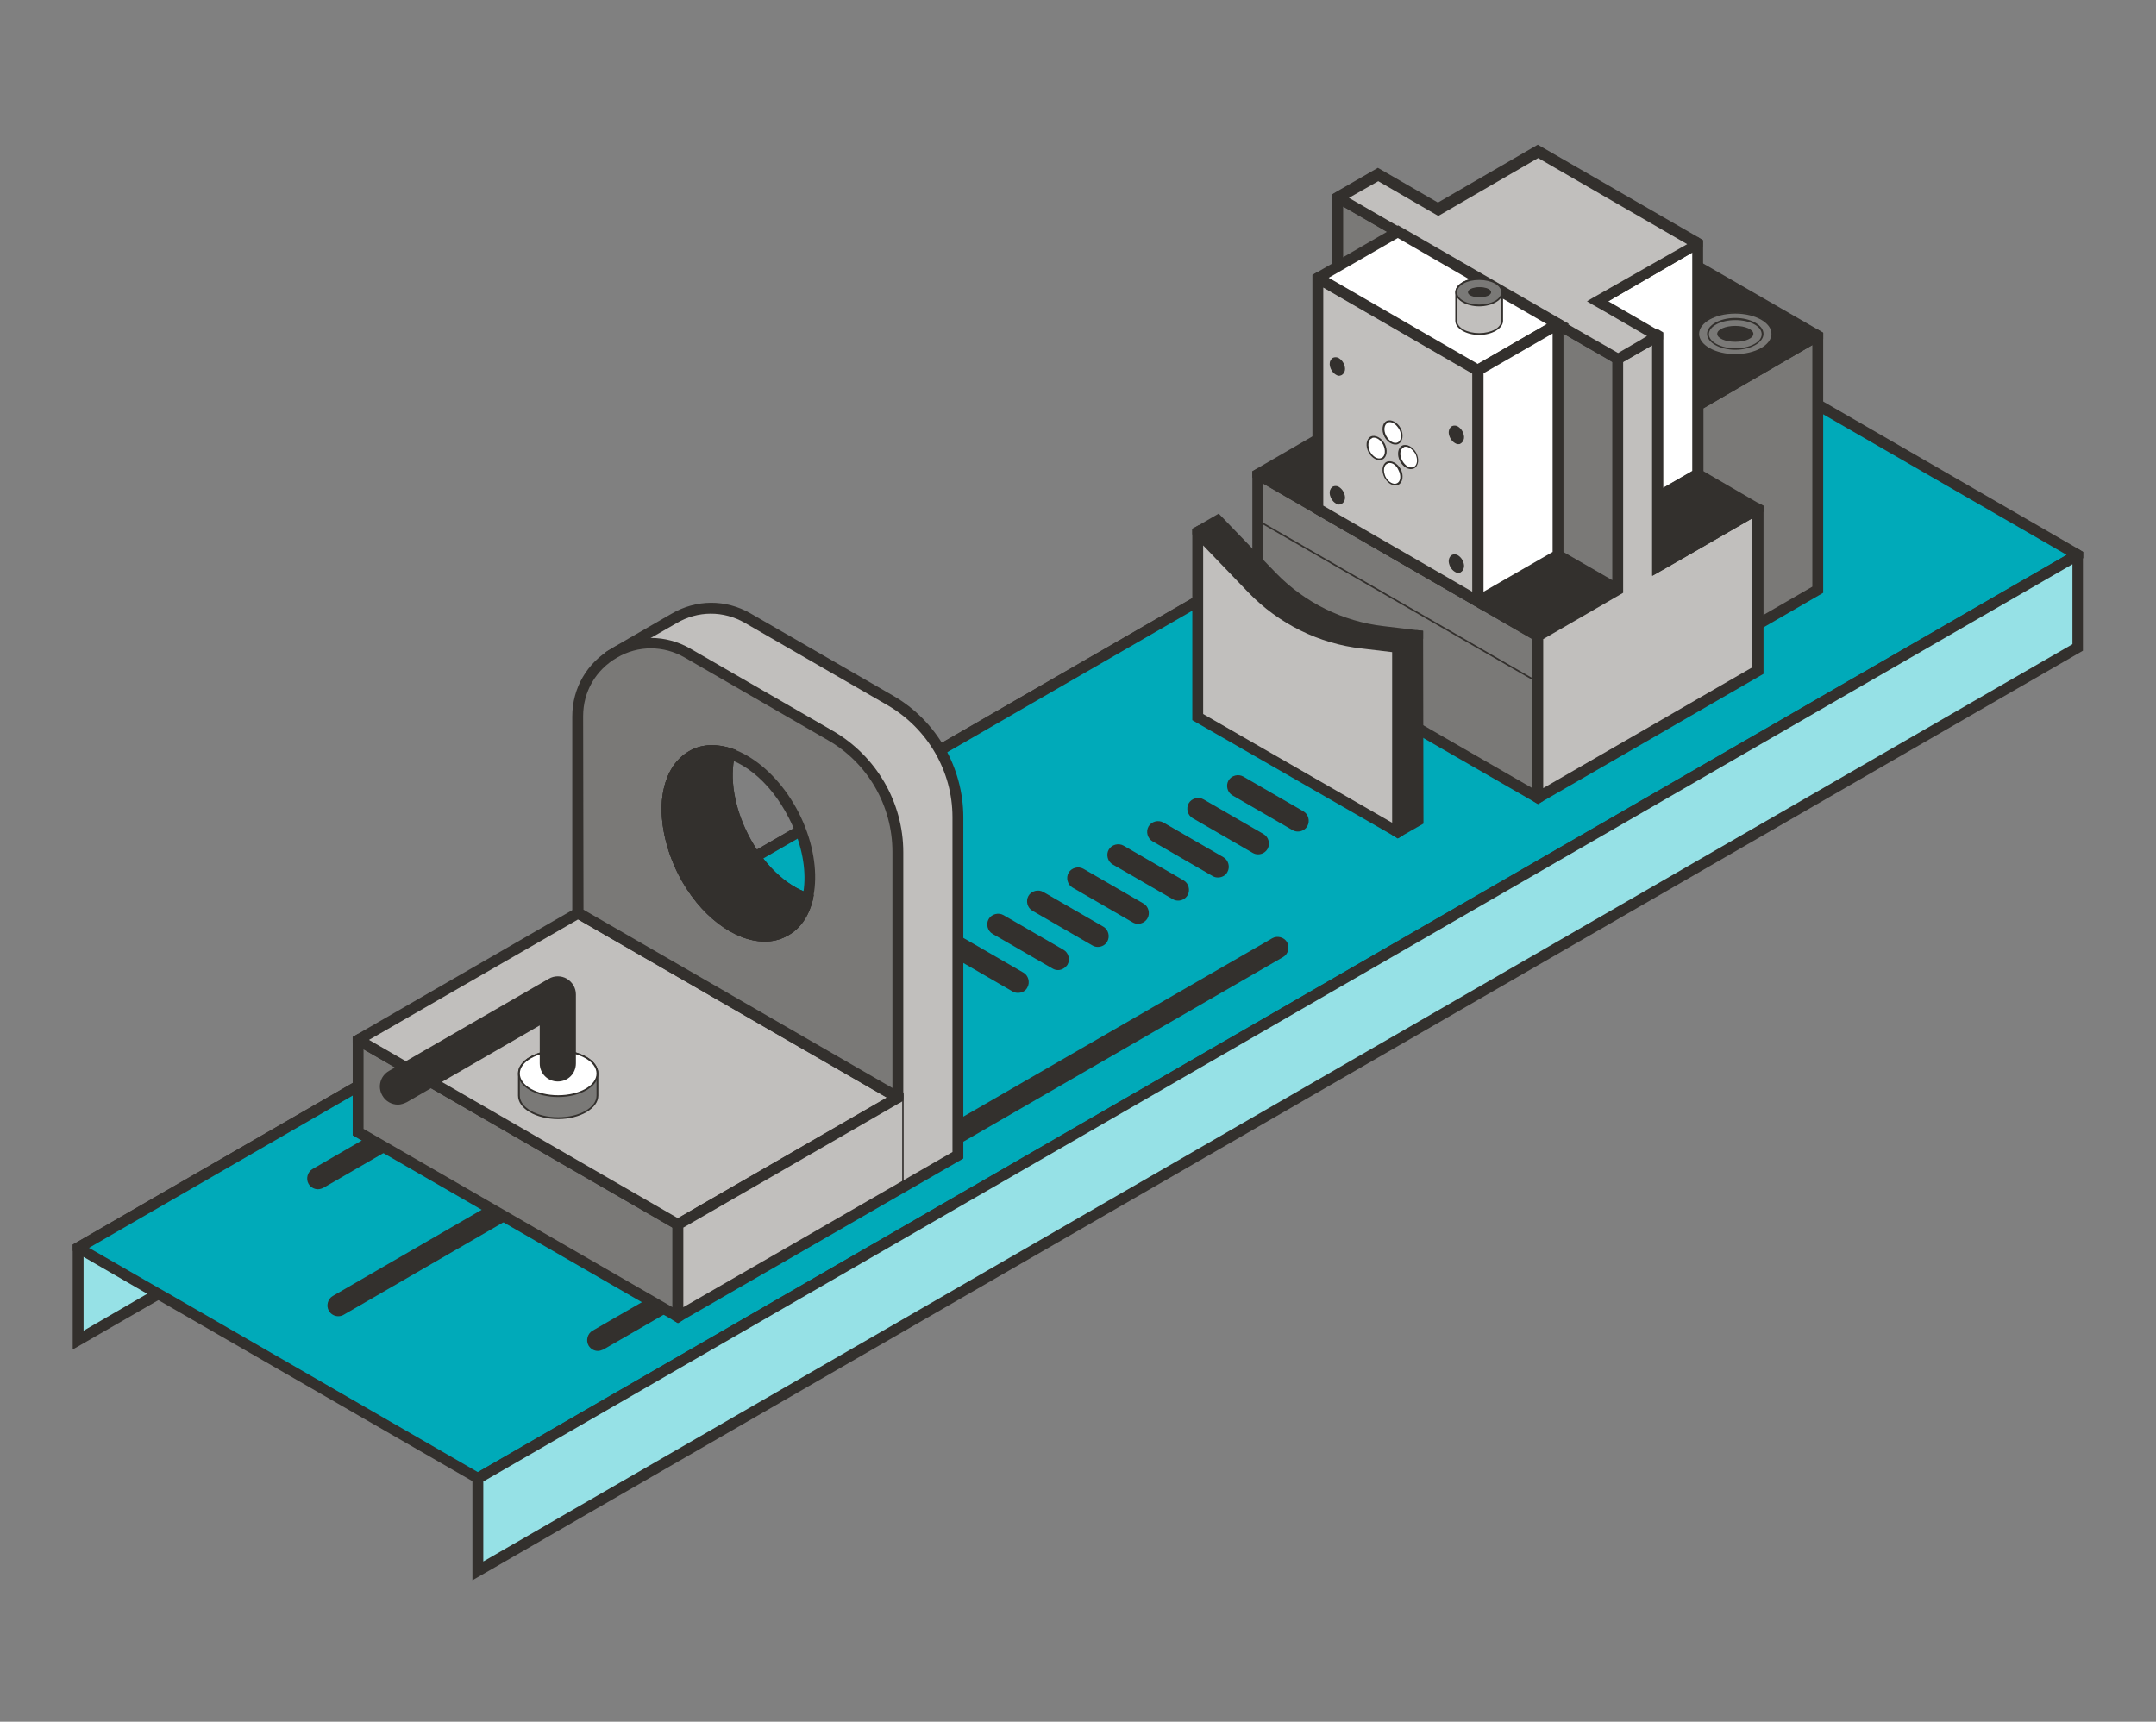 <?xml version="1.0" encoding="utf-8"?>
<!-- Generator: Adobe Illustrator 26.2.1, SVG Export Plug-In . SVG Version: 6.00 Build 0)  -->
<svg version="1.1" id="KSR-OS-150" xmlns="http://www.w3.org/2000/svg" xmlns:xlink="http://www.w3.org/1999/xlink" x="0px" y="0px"
	 width="596px" height="476px" viewBox="0 0 596 476" style="enable-background:new 0 0 596 476;" xml:space="preserve">
<rect x="0" y="0" width="596" height="476" fill="#808080" stroke="none"/>
<style type="text/css">
	.st0{fill:#00AAB9;}
	.st1{fill:#33302D;}
	.st2{fill:#FFFFFF;}
	.st3{fill:#96E1E6;}
	.st4{fill:#C1BFBD;}
	.st5{fill:#7A7977;}
	.st6{fill:none;}
</style>
<g>
	<g>
		<polygon class="st3" points="463.8,89.6 21.6,344.9 21.6,370.5 463.8,115.1 		"/>
		<path class="st1" d="M463.8,87.9L20.1,344.1v29l23.6-13.6l3-1.7L465.3,116V87L463.8,87.9z M462.3,114.3L43.7,356l-3,1.7
			l-17.6,10.2v-22.1l1.5-0.9L462.3,92.2V114.3z"/>
	</g>
	<g>
		<polygon class="st0" points="463.8,89.6 21.6,344.9 132.1,408.7 574.4,153.4 		"/>
		<path class="st1" d="M574.4,151.7l-109-63l-1.5-0.9L20.1,344.1v1.7l3,1.7l17.6,10.2l3,1.7l86.9,50.1l1.5,0.9l1.5-0.9L572.9,156
			l3-1.7v-1.7L574.4,151.7z M132.1,407l-85.4-49.3l-3-1.7l-19.1-11L462.3,92.2l1.5-0.9l1.5,0.9l106,61.2L132.1,407z"/>
	</g>
	<g>
		<polygon class="st3" points="574.4,179 132.1,434.3 132.1,408.7 574.4,153.4 		"/>
		<path class="st1" d="M574.4,151.7l-3,1.7L132.1,407l-1.5,0.9v29l445.2-257v-27.3L574.4,151.7z M572.9,178.1L133.6,431.7v-22.1
			L572.9,156V178.1z"/>
	</g>
	<path class="st1" d="M93.5,363.9c-1,0-2-0.5-2.6-1.5c-0.8-1.4-0.3-3.3,1.1-4.1l55.1-31.9c1.4-0.8,3.3-0.3,4.1,1.1
		c0.8,1.4,0.3,3.3-1.1,4.1L95,363.5C94.5,363.8,94,363.9,93.5,363.9z"/>
	<path class="st1" d="M165.3,373.5c-1,0-2-0.5-2.6-1.5c-0.8-1.4-0.3-3.3,1.1-4.1l187.9-108.5c1.4-0.8,3.3-0.3,4.1,1.1
		c0.8,1.4,0.3,3.3-1.1,4.1L166.8,373.1C166.3,373.3,165.8,373.5,165.3,373.5z"/>
	<path class="st1" d="M358.8,229.9c-0.5,0-1-0.1-1.5-0.4l-16.6-9.6c-1.4-0.8-1.9-2.7-1.1-4.1c0.8-1.4,2.7-1.9,4.1-1.1l16.6,9.6
		c1.4,0.8,1.9,2.7,1.1,4.1C360.9,229.3,359.9,229.9,358.8,229.9z"/>
	<path class="st1" d="M347.8,236.2c-0.5,0-1-0.1-1.5-0.4l-16.6-9.6c-1.4-0.8-1.9-2.7-1.1-4.1c0.8-1.4,2.7-1.9,4.1-1.1l16.6,9.6
		c1.4,0.8,1.9,2.7,1.1,4.1C349.8,235.7,348.8,236.2,347.8,236.2z"/>
	<path class="st1" d="M336.7,242.6c-0.5,0-1-0.1-1.5-0.4l-16.6-9.6c-1.4-0.8-1.9-2.7-1.1-4.1c0.8-1.4,2.7-1.9,4.1-1.1l16.6,9.6
		c1.4,0.8,1.9,2.7,1.1,4.1C338.8,242.1,337.7,242.6,336.7,242.6z"/>
	<path class="st1" d="M325.7,249c-0.5,0-1-0.1-1.5-0.4l-16.6-9.6c-1.4-0.8-1.9-2.7-1.1-4.1c0.8-1.4,2.7-1.9,4.1-1.1l16.6,9.6
		c1.4,0.8,1.9,2.7,1.1,4.1C327.7,248.5,326.7,249,325.7,249z"/>
	<path class="st1" d="M314.6,255.4c-0.5,0-1-0.1-1.5-0.4l-16.6-9.6c-1.4-0.8-1.9-2.7-1.1-4.1c0.8-1.4,2.7-1.9,4.1-1.1l16.6,9.6
		c1.4,0.8,1.9,2.7,1.1,4.1C316.6,254.9,315.6,255.4,314.6,255.4z"/>
	<path class="st1" d="M303.5,261.8c-0.5,0-1-0.1-1.5-0.4l-16.6-9.6c-1.4-0.8-1.9-2.7-1.1-4.1c0.8-1.4,2.7-1.9,4.1-1.1l16.6,9.6
		c1.4,0.8,1.9,2.7,1.1,4.1C305.6,261.2,304.6,261.8,303.5,261.8z"/>
	<path class="st1" d="M292.5,268.2c-0.5,0-1-0.1-1.5-0.4l-16.6-9.6c-1.4-0.8-1.9-2.7-1.1-4.1c0.8-1.4,2.7-1.9,4.1-1.1l16.6,9.6
		c1.4,0.8,1.9,2.7,1.1,4.1C294.5,267.6,293.5,268.2,292.5,268.2z"/>
	<path class="st1" d="M281.4,274.5c-0.5,0-1-0.1-1.5-0.4l-16.6-9.6c-1.4-0.8-1.9-2.7-1.1-4.1c0.8-1.4,2.7-1.9,4.1-1.1l16.6,9.6
		c1.4,0.8,1.9,2.7,1.1,4.1C283.5,274,282.5,274.5,281.4,274.5z"/>
	<path class="st1" d="M87.9,328.8c-1,0-2-0.5-2.6-1.5c-0.8-1.4-0.3-3.3,1.1-4.1l22.1-12.8c1.4-0.8,3.3-0.3,4.1,1.1
		c0.8,1.4,0.3,3.3-1.1,4.1l-22.1,12.8C89,328.6,88.4,328.8,87.9,328.8z"/>
	<g>
		<polygon class="st5" points="469.3,112 502.5,92.8 502.5,163 469.3,182.2 		"/>
		<path class="st1" d="M502.5,91.1l-3,1.7l-30.1,17.4l-1.5,0.9v73.7l36.1-20.9V92L502.5,91.1z M501,162.2l-30.1,17.4v-66.7L501,95.4
			V162.2z"/>
	</g>
	<g>
		<polygon class="st1" points="469.3,112 502.5,92.8 463.8,70.5 430.6,89.6 		"/>
		<path class="st1" d="M502.5,91.1l-38.7-22.3l-36.2,20.9l40.2,23.2l1.5,0.9l1.5-0.9L501,95.4l3-1.7V92L502.5,91.1z M469.3,110.3
			l-35.7-20.6l30.2-17.4l35.7,20.6L469.3,110.3z"/>
	</g>
	<g>
		<polygon class="st2" points="441.7,147 441.7,83.2 469.3,67.3 469.3,131.1 		"/>
		<path class="st1" d="M469.3,65.5l-3,1.7l-26.1,15.1v67.3l30.6-17.7l0-63.8v-1.7L469.3,65.5z M467.8,130.2l-24.6,14.2V84.1l1.5-0.9
			l23.1-13.4L467.8,130.2z"/>
	</g>
	<g>
		<polygon class="st5" points="347.7,131.1 425.1,175.8 425.1,220.5 347.7,175.8 		"/>
		<path class="st1" d="M425.1,174.1l-74.4-43l-3-1.7l-1.5,0.9v46.5l77.4,44.6l1.5,0.9l1.5-0.9v-46.4L425.1,174.1z M423.6,217.9
			L349.2,175v-41.3l74.4,43V217.9z"/>
	</g>
	<g>
		<polygon class="st1" points="347.7,131.1 425.1,175.8 447.2,163 369.8,118.3 		"/>
		<path class="st1" d="M369.8,116.6l-22.1,12.8l-1.5,0.9v1.7l3,1.7l74.4,43l1.5,0.9l1.5-0.9l23.6-13.7L369.8,116.6z M350.7,131.1
			l19.1-11l74.4,42.9l-19.1,11.1L350.7,131.1z"/>
	</g>
	<g>
		<polygon class="st5" points="369.8,54.5 447.2,99.2 447.2,163 369.8,118.3 		"/>
		<path class="st1" d="M447.2,97.5L447.2,97.5l-74.4-42.9l-3-1.7l-1.5,0.9v65.6l80.4,46.4V98.3L447.2,97.5z M445.7,160.4l-74.4-42.9
			V57.1l74.4,42.9V160.4z"/>
	</g>
	<g>
		<polygon class="st4" points="458.3,156.7 458.3,92.8 447.2,99.2 447.2,163 425.1,175.8 425.1,220.5 485.9,185.3 485.9,140.7 		"/>
		<path class="st1" d="M485.9,139l-20.2,11.7l-5.9,3.4v0l0,0V91.9l-1.5-0.9l-3,1.7l-1.8,1.1l-6.2,3.6l-1.5,0.9v63.9l-20.6,11.9
			l-1.5,0.9v46.4l1.5,0.9l1.5-0.9l60.8-35.1v-46.4L485.9,139z M484.4,184.5l-57.8,33.4v-41.2l22.1-12.8v-63.9l8-4.6v63.8l0,0
			l9.1-5.2l18.6-10.7V184.5z"/>
	</g>
	<g>
		<polygon class="st4" points="469.3,67.3 425.1,41.7 397.5,57.7 380.9,48.1 369.8,54.5 447.2,99.2 458.3,92.8 441.7,83.2 		"/>
		<path class="st1" d="M469.3,65.5L425.1,40l-27.6,16l-16.6-9.6l-11.1,6.4l-1.5,0.9v1.7l3,1.7l68.9,39.8l3,1.7l2.5,1.5l1.5,0.9
			l1.5-0.9l8-4.6l3-1.7v-1.7l-1.5-0.9l-13.6-7.9l23.1-13.4l3-1.7v-1.7L469.3,65.5z M440.2,82.4l-1.5,0.9l1.5,0.9l3,1.7l12.1,7
			l-1.8,1.1l-6.2,3.6l0,0l-4-2.3l-3-1.7l-67.4-38.9l8.1-4.6l16.6,9.6l27.6-16l41.2,23.8L440.2,82.4z"/>
	</g>
	<g>
		<polygon class="st1" points="469.4,131.1 485.9,140.7 458.3,156.6 458.3,137.5 		"/>
		<path class="st1" d="M485.9,139l-16.5-9.6l-9.6,5.5l-3,1.7l0,22.6v0l9.1-5.2l21.6-12.5v-1.7L485.9,139z M469.4,132.8l13.5,7.8
			l-17.2,10l-5.9,3.4v0l0-15.7L469.4,132.8z"/>
	</g>
	<path class="st1" d="M425.1,188.8c0,0-0.1,0-0.1,0l-77.4-44.7c-0.1-0.1-0.2-0.2-0.1-0.3c0.1-0.1,0.2-0.2,0.3-0.1l77.4,44.7
		c0.1,0.1,0.2,0.2,0.1,0.3C425.3,188.7,425.2,188.8,425.1,188.8z"/>
	<g>
		<path class="st1" d="M392,175.8l-9.7-1.1c-11.6-1.3-22.4-6.7-30.5-15.1l-15.1-15.7l-5.5,3.2l15.1,15.7
			c8.1,8.4,18.9,13.7,30.5,15.1l9.7,1.1L392,175.8z"/>
		<path class="st1" d="M391.6,174.2l-9.2-1.1c-11.2-1.3-21.7-6.5-29.6-14.6L336.9,142l-5.5,3.2l-1.8,1v1.5l3,3.1l12.5,13
			c8.3,8.6,19.5,14.2,31.4,15.5l8.4,1l1.8,0.2l1.2-0.7l2.5-1.5l3-1.7v-2.2L391.6,174.2z M386.1,177.4l-9.2-1.1
			c-11.2-1.3-21.7-6.5-29.6-14.6l-13.8-14.3l2.8-1.7l14.3,14.9c8.3,8.6,19.5,14.2,31.4,15.5l5.2,0.6L386.1,177.4z"/>
	</g>
	<g>
		<path class="st4" d="M386.4,179l-9.7-1.1c-11.6-1.3-22.4-6.7-30.5-15.1l-15.1-15.7v51.1l55.3,31.8V179z"/>
		<path class="st1" d="M386.1,177.4l-9.2-1.1c-11.2-1.3-21.7-6.5-29.6-14.6l-13.8-14.3l-2.1-2.2l-1.8,1v52.9l55.3,31.8l1.5,0.9
			l1.5-0.9v-53.3L386.1,177.4z M384.9,227.5l-52.3-30.1v-46.6l12.5,13c8.3,8.6,19.5,14.2,31.4,15.5l8.4,1V227.5z"/>
	</g>
	<g>
		<polygon class="st1" points="392,226.9 386.4,230.1 386.4,179 392,175.8 		"/>
		<path class="st1" d="M393.4,176.6v-2.2l-1.8-0.2l-4.3,2.5l-1.2,0.7l-1.2,0.7v52.8l1.5,0.9l1.5-0.9l5.6-3.2L393.4,176.6z
			 M387.9,227.5v-47.6l2.5-1.5l0,47.6L387.9,227.5z"/>
	</g>
	<g>
		<polygon class="st4" points="364.3,76.8 408.5,102.4 408.5,166.2 364.3,140.7 		"/>
		<path class="st1" d="M408.5,100.6L408.5,100.6l-41.2-23.8l-3-1.7l-1.5,0.9v65.6l44.2,25.5l1.5,0.9l1.5,0.9v-67.3L408.5,100.6z
			 M407,163.6l-41.2-23.8V79.5l41.2,23.8V163.6z"/>
	</g>
	<g>
		<polygon class="st2" points="364.3,76.8 408.5,102.4 430.7,89.6 386.4,64.1 		"/>
		<path class="st1" d="M432.2,88.7l-1.5-0.9l-44.2-25.5l-22.1,12.8l-1.5,0.9v1.7l3,1.7l41.2,23.8l1.5,0.9l1.5-0.9l22.1-12.8l1.5-0.9
			L432.2,88.7z M408.5,100.6L408.5,100.6l-41.2-23.8l19.1-11l41.2,23.8L408.5,100.6z"/>
	</g>
	<g>
		<polygon class="st2" points="408.5,166.2 408.5,102.4 430.7,89.6 430.7,153.4 		"/>
		<path class="st1" d="M429.2,152.6l-19.1,11v-60.4l19.1-11V152.6z M430.7,87.9l-3,1.7l-19.1,11h0l-1.5,0.9v65.6l1.5,0.9l1.5-0.9
			l22.1-12.8V88.7L430.7,87.9z"/>
	</g>
	<g>
		<polygon class="st5" points="99,287.5 187.4,338.5 187.4,364 99,313 		"/>
		<path class="st1" d="M187.5,336.8L187.5,336.8L102,287.5l-3-1.7l-1.5,0.9v27.2l88.4,51l1.5,0.9l1.5-0.9v-27.3L187.5,336.8z
			 M185.9,361.4l-85.4-49.3v-22l85.4,49.3V361.4z"/>
	</g>
	<g>
		<polygon class="st4" points="99,287.5 187.4,338.5 248.2,303.4 159.8,252.4 		"/>
		<path class="st1" d="M159.8,250.7L99,285.8l-1.5,0.9v1.7l3,1.7l85.4,49.3l1.5,0.9l1.5-0.9l62.3-35.9L159.8,250.7z M102,287.5
			l57.8-33.3l85.4,49.3l-57.8,33.3L102,287.5z"/>
	</g>
	<g>
		<path class="st4" d="M246.2,193.7l-39.5-22.8c-6.8-3.9-14.5-3.4-20.4,0.1l-17.3,10l7.4,61.7l71.8,60.6l-60.8,35.1V364l77.4-44.6
			V226C264.9,212.7,257.8,200.4,246.2,193.7z M205.4,231.4c-6.9-13.5-5.6-27.9,2.9-32.2c8.5-4.3,20.9,3.1,27.8,16.6
			c6.9,13.5,5.6,27.9-2.9,32.2C224.7,252.4,212.3,244.9,205.4,231.4z"/>
		<path class="st1" d="M237.4,215.2c-3.4-6.8-8.4-12.3-13.8-15.6c-5.7-3.4-11.4-4-15.9-1.7c-4.6,2.3-7.4,7.3-8,13.9
			c-0.6,6.4,1,13.6,4.5,20.4c5.8,11.4,15.6,18.6,23.9,18.6c2.1,0,4-0.4,5.9-1.4c4.6-2.3,7.4-7.3,8-13.9
			C242.4,229.2,240.8,221.9,237.4,215.2z M238.8,235.3c-0.5,5.6-2.8,9.6-6.4,11.5c-7.7,3.9-19.2-3.2-25.7-15.9
			c-3.2-6.3-4.7-12.9-4.2-18.7c0.5-5.6,2.8-9.6,6.4-11.5c1.4-0.7,2.9-1.1,4.6-1.1c2.6,0,5.5,0.9,8.4,2.7c5,3,9.5,8.1,12.7,14.4
			C237.9,222.8,239.4,229.5,238.8,235.3z M237.4,215.2c-3.4-6.8-8.4-12.3-13.8-15.6c-5.7-3.4-11.4-4-15.9-1.7
			c-4.6,2.3-7.4,7.3-8,13.9c-0.6,6.4,1,13.6,4.5,20.4c5.8,11.4,15.6,18.6,23.9,18.6c2.1,0,4-0.4,5.9-1.4c4.6-2.3,7.4-7.3,8-13.9
			C242.4,229.2,240.8,221.9,237.4,215.2z M238.8,235.3c-0.5,5.6-2.8,9.6-6.4,11.5c-7.7,3.9-19.2-3.2-25.7-15.9
			c-3.2-6.3-4.7-12.9-4.2-18.7c0.5-5.6,2.8-9.6,6.4-11.5c1.4-0.7,2.9-1.1,4.6-1.1c2.6,0,5.5,0.9,8.4,2.7c5,3,9.5,8.1,12.7,14.4
			C237.9,222.8,239.4,229.5,238.8,235.3z M237.4,215.2c-3.4-6.8-8.4-12.3-13.8-15.6c-5.7-3.4-11.4-4-15.9-1.7
			c-4.6,2.3-7.4,7.3-8,13.9c-0.6,6.4,1,13.6,4.5,20.4c5.8,11.4,15.6,18.6,23.9,18.6c2.1,0,4-0.4,5.9-1.4c4.6-2.3,7.4-7.3,8-13.9
			C242.4,229.2,240.8,221.9,237.4,215.2z M238.8,235.3c-0.5,5.6-2.8,9.6-6.4,11.5c-7.7,3.9-19.2-3.2-25.7-15.9
			c-3.2-6.3-4.7-12.9-4.2-18.7c0.5-5.6,2.8-9.6,6.4-11.5c1.4-0.7,2.9-1.1,4.6-1.1c2.6,0,5.5,0.9,8.4,2.7c5,3,9.5,8.1,12.7,14.4
			C237.9,222.8,239.4,229.5,238.8,235.3z M237.4,215.2c-3.4-6.8-8.4-12.3-13.8-15.6c-5.7-3.4-11.4-4-15.9-1.7
			c-4.6,2.3-7.4,7.3-8,13.9c-0.6,6.4,1,13.6,4.5,20.4c5.8,11.4,15.6,18.6,23.9,18.6c2.1,0,4-0.4,5.9-1.4c4.6-2.3,7.4-7.3,8-13.9
			C242.4,229.2,240.8,221.9,237.4,215.2z M238.8,235.3c-0.5,5.6-2.8,9.6-6.4,11.5c-7.7,3.9-19.2-3.2-25.7-15.9
			c-3.2-6.3-4.7-12.9-4.2-18.7c0.5-5.6,2.8-9.6,6.4-11.5c1.4-0.7,2.9-1.1,4.6-1.1c2.6,0,5.5,0.9,8.4,2.7c5,3,9.5,8.1,12.7,14.4
			C237.9,222.8,239.4,229.5,238.8,235.3z M247,192.4l-39.5-22.8c-6.9-4-15.1-3.9-21.9,0.1l-15.4,8.9l-2,1.2l-0.8,0.5l0,0.1l7.6,63.2
			l70.6,59.6l-0.4,0.2l-57.8,33.4l-1.5,0.9v27.2l1.5,0.9l1.5-0.9l77.4-44.6V226C266.3,212.2,258.9,199.3,247,192.4z M263.3,318.5
			l-74.4,42.9v-22l59.3-34.2l1.5-0.9v-1.6l-71.9-60.7l-7.3-60.2l9.7-5.6l6.8-3.9c5.9-3.5,13-3.5,18.9-0.1l39.5,22.8
			c11,6.4,17.9,18.2,17.9,30.9V318.5z M223.5,199.6c-5.7-3.4-11.4-4-15.9-1.7c-4.6,2.3-7.4,7.3-8,13.9c-0.6,6.4,1,13.6,4.5,20.4
			c5.8,11.4,15.6,18.6,23.9,18.6c2.1,0,4-0.4,5.9-1.4c4.6-2.3,7.4-7.3,8-13.9c0.6-6.4-1-13.6-4.5-20.4
			C233.9,208.4,229,202.9,223.5,199.6z M238.8,235.3c-0.5,5.6-2.8,9.6-6.4,11.5c-7.7,3.9-19.2-3.2-25.7-15.9
			c-3.2-6.3-4.7-12.9-4.2-18.7c0.5-5.6,2.8-9.6,6.4-11.5c1.4-0.7,2.9-1.1,4.6-1.1c2.6,0,5.5,0.9,8.4,2.7c5,3,9.5,8.1,12.7,14.4
			C237.9,222.8,239.4,229.5,238.8,235.3z M237.4,215.2c-3.4-6.8-8.4-12.3-13.8-15.6c-5.7-3.4-11.4-4-15.9-1.7
			c-4.6,2.3-7.4,7.3-8,13.9c-0.6,6.4,1,13.6,4.5,20.4c5.8,11.4,15.6,18.6,23.9,18.6c2.1,0,4-0.4,5.9-1.4c4.6-2.3,7.4-7.3,8-13.9
			C242.4,229.2,240.8,221.9,237.4,215.2z M238.8,235.3c-0.5,5.6-2.8,9.6-6.4,11.5c-7.7,3.9-19.2-3.2-25.7-15.9
			c-3.2-6.3-4.7-12.9-4.2-18.7c0.5-5.6,2.8-9.6,6.4-11.5c1.4-0.7,2.9-1.1,4.6-1.1c2.6,0,5.5,0.9,8.4,2.7c5,3,9.5,8.1,12.7,14.4
			C237.9,222.8,239.4,229.5,238.8,235.3z M237.4,215.2c-3.4-6.8-8.4-12.3-13.8-15.6c-5.7-3.4-11.4-4-15.9-1.7
			c-4.6,2.3-7.4,7.3-8,13.9c-0.6,6.4,1,13.6,4.5,20.4c5.8,11.4,15.6,18.6,23.9,18.6c2.1,0,4-0.4,5.9-1.4c4.6-2.3,7.4-7.3,8-13.9
			C242.4,229.2,240.8,221.9,237.4,215.2z M238.8,235.3c-0.5,5.6-2.8,9.6-6.4,11.5c-7.7,3.9-19.2-3.2-25.7-15.9
			c-3.2-6.3-4.7-12.9-4.2-18.7c0.5-5.6,2.8-9.6,6.4-11.5c1.4-0.7,2.9-1.1,4.6-1.1c2.6,0,5.5,0.9,8.4,2.7c5,3,9.5,8.1,12.7,14.4
			C237.9,222.8,239.4,229.5,238.8,235.3z M237.4,215.2c-3.4-6.8-8.4-12.3-13.8-15.6c-5.7-3.4-11.4-4-15.9-1.7
			c-4.6,2.3-7.4,7.3-8,13.9c-0.6,6.4,1,13.6,4.5,20.4c5.8,11.4,15.6,18.6,23.9,18.6c2.1,0,4-0.4,5.9-1.4c4.6-2.3,7.4-7.3,8-13.9
			C242.4,229.2,240.8,221.9,237.4,215.2z M238.8,235.3c-0.5,5.6-2.8,9.6-6.4,11.5c-7.7,3.9-19.2-3.2-25.7-15.9
			c-3.2-6.3-4.7-12.9-4.2-18.7c0.5-5.6,2.8-9.6,6.4-11.5c1.4-0.7,2.9-1.1,4.6-1.1c2.6,0,5.5,0.9,8.4,2.7c5,3,9.5,8.1,12.7,14.4
			C237.9,222.8,239.4,229.5,238.8,235.3z M237.4,215.2c-3.4-6.8-8.4-12.3-13.8-15.6c-5.7-3.4-11.4-4-15.9-1.7
			c-4.6,2.3-7.4,7.3-8,13.9c-0.6,6.4,1,13.6,4.5,20.4c5.8,11.4,15.6,18.6,23.9,18.6c2.1,0,4-0.4,5.9-1.4c4.6-2.3,7.4-7.3,8-13.9
			C242.4,229.2,240.8,221.9,237.4,215.2z M238.8,235.3c-0.5,5.6-2.8,9.6-6.4,11.5c-7.7,3.9-19.2-3.2-25.7-15.9
			c-3.2-6.3-4.7-12.9-4.2-18.7c0.5-5.6,2.8-9.6,6.4-11.5c1.4-0.7,2.9-1.1,4.6-1.1c2.6,0,5.5,0.9,8.4,2.7c5,3,9.5,8.1,12.7,14.4
			C237.9,222.8,239.4,229.5,238.8,235.3z"/>
	</g>
	<g>
		<path class="st5" d="M159.8,198l0,54.3l88.4,51v-67.9c0-13.3-7.1-25.6-18.6-32.2l-39.5-22.8C176.7,172.7,159.8,182.5,159.8,198z
			 M216.5,257.6c-8.5,4.3-20.9-3.1-27.8-16.6s-5.6-27.9,2.9-32.2c8.5-4.3,20.9,3.1,27.8,16.6C226.3,238.9,225,253.3,216.5,257.6z"/>
	</g>
	<path class="st1" d="M249.6,328c-0.1,0-0.2-0.1-0.2-0.2v-25.6c0-0.1,0.1-0.2,0.2-0.2s0.2,0.1,0.2,0.2v25.6
		C249.8,327.9,249.7,328,249.6,328z"/>
	<g>
		<path class="st1" d="M205.4,231.4c-4.2-8.2-5.3-16.7-3.7-23.1c-3.6-1.2-7-1.1-10,0.4c-8.5,4.3-9.7,18.7-2.9,32.2
			c6.9,13.5,19.3,20.9,27.8,16.6c3.3-1.7,5.6-5,6.6-9.2C216.6,246.4,209.8,240.2,205.4,231.4z"/>
		<path class="st1" d="M211.4,260.3c-8.4,0-18.1-7.2-23.9-18.6c-3.4-6.8-5-14-4.5-20.4c0.6-6.6,3.4-11.5,8-13.9
			c3.2-1.7,7.1-1.8,11.2-0.5l1.3,0.4l-0.3,1.4c-1.6,6.3-0.2,14.5,3.6,22l0,0c4.1,8.1,10.4,14.2,16.9,16.3l1.3,0.4l-0.3,1.4
			c-1.2,4.8-3.7,8.3-7.4,10.1C215.4,259.9,213.4,260.3,211.4,260.3z M196.9,209.1c-1.7,0-3.2,0.4-4.6,1.1c-3.6,1.8-5.9,5.9-6.4,11.5
			c-0.5,5.8,1,12.5,4.2,18.7c6.5,12.7,18,19.9,25.7,16c2.5-1.3,4.4-3.6,5.4-6.9c-6.7-2.7-13-9-17.2-17.3l0,0
			c-3.9-7.6-5.4-15.9-4.2-22.7C198.9,209.2,197.9,209.1,196.9,209.1z"/>
	</g>
	<g>
		<path class="st4" d="M402.5,88.7c0,2,2.8,3.7,6.4,3.7s6.4-1.6,6.4-3.7v-7.9c0-2-2.8-3.7-6.4-3.7s-6.4,1.6-6.4,3.7V88.7z"/>
		<path class="st1" d="M408.9,92.6c-3.6,0-6.6-1.8-6.6-3.9v-7.9c0-2.2,3-3.9,6.6-3.9s6.6,1.8,6.6,3.9v7.9
			C415.5,90.8,412.5,92.6,408.9,92.6z M408.9,77.4c-3.4,0-6.1,1.5-6.1,3.4v7.9c0,1.9,2.7,3.4,6.1,3.4s6.1-1.5,6.1-3.4v-7.9
			C415,78.9,412.3,77.4,408.9,77.4z"/>
	</g>
	<g>
		<ellipse class="st5" cx="408.9" cy="80.8" rx="6.4" ry="3.7"/>
		<path class="st1" d="M408.9,84.7c-3.6,0-6.6-1.8-6.6-3.9s3-3.9,6.6-3.9s6.6,1.8,6.6,3.9S412.5,84.7,408.9,84.7z M408.9,77.4
			c-3.4,0-6.1,1.5-6.1,3.4s2.7,3.4,6.1,3.4s6.1-1.5,6.1-3.4S412.3,77.4,408.9,77.4z"/>
	</g>
	<g>
		<ellipse class="st1" cx="409" cy="80.7" rx="2.9" ry="1.2"/>
		<path class="st1" d="M409,82.2c-1.6,0-3.2-0.5-3.2-1.4c0-0.9,1.6-1.4,3.2-1.4s3.2,0.5,3.2,1.4C412.2,81.7,410.5,82.2,409,82.2z
			 M409,79.8c-1.7,0-2.7,0.6-2.7,0.9c0,0.4,1,0.9,2.7,0.9s2.7-0.6,2.7-0.9C411.7,80.3,410.6,79.8,409,79.8z"/>
	</g>
	<g>
		<path class="st5" d="M143.5,302.9c0,3.5,4.8,6.2,10.8,6.2s10.8-2.8,10.8-6.2v-6.1c0-3.5-4.8-6.2-10.8-6.2s-10.8,2.8-10.8,6.2
			V302.9z"/>
		<path class="st1" d="M154.3,309.4c-6.1,0-11.1-2.9-11.1-6.5v-6.1c0-3.6,5-6.5,11.1-6.5s11.1,2.9,11.1,6.5v6.1
			C165.4,306.4,160.4,309.4,154.3,309.4z M154.3,290.8c-5.8,0-10.6,2.7-10.6,6v6.1c0,3.3,4.7,6,10.6,6s10.6-2.7,10.6-6v-6.1
			C164.9,293.5,160.2,290.8,154.3,290.8z"/>
	</g>
	<g>
		<ellipse class="st2" cx="154.3" cy="296.8" rx="10.8" ry="6.2"/>
		<path class="st1" d="M154.3,303.3c-6.1,0-11.1-2.9-11.1-6.5s5-6.5,11.1-6.5s11.1,2.9,11.1,6.5S160.4,303.3,154.3,303.3z
			 M154.3,290.8c-5.8,0-10.6,2.7-10.6,6s4.7,6,10.6,6s10.6-2.7,10.6-6S160.2,290.8,154.3,290.8z"/>
	</g>
	<g>
		<ellipse class="st5" cx="479.7" cy="92.3" rx="10.2" ry="5.9"/>
		<path class="st1" d="M479.7,98.5c-5.8,0-10.5-2.8-10.5-6.1s4.7-6.1,10.5-6.1s10.5,2.8,10.5,6.1S485.5,98.5,479.7,98.5z
			 M479.7,86.7c-5.5,0-10,2.5-10,5.6s4.5,5.6,10,5.6s10-2.5,10-5.6S485.2,86.7,479.7,86.7z"/>
	</g>
	<g>
		<ellipse class="st1" cx="479.7" cy="92.3" rx="4.7" ry="1.9"/>
		<path class="st1" d="M479.7,94.5c-2.8,0-5-1-5-2.2s2.2-2.2,5-2.2s5,1,5,2.2S482.5,94.5,479.7,94.5z M479.7,90.6
			c-2.6,0-4.5,0.9-4.5,1.7s1.8,1.7,4.5,1.7s4.5-0.9,4.5-1.7S482.4,90.6,479.7,90.6z"/>
	</g>
	<path class="st1" d="M479.7,96.7c-4.3,0-7.8-2-7.8-4.4s3.5-4.4,7.8-4.4c4.3,0,7.8,2,7.8,4.4S484,96.7,479.7,96.7z M479.7,88.5
		c-4,0-7.3,1.7-7.3,3.9c0,2.1,3.3,3.9,7.3,3.9c4,0,7.3-1.7,7.3-3.9C487,90.2,483.8,88.5,479.7,88.5z"/>
	<g>
		<ellipse transform="matrix(0.891 -0.454 0.454 0.891 -5.704 178.844)" class="st1" cx="369.6" cy="101.3" rx="1.7" ry="2.5"/>
		<path class="st1" d="M370.2,103.9c-0.3,0-0.6-0.1-0.9-0.3c-0.5-0.3-1-0.8-1.3-1.4c-0.3-0.6-0.5-1.3-0.4-1.9
			c0.1-0.6,0.4-1.1,0.9-1.4c0.5-0.2,1.1-0.2,1.6,0.1c0.5,0.3,1,0.8,1.3,1.4c0.3,0.6,0.5,1.3,0.4,1.9c-0.1,0.6-0.4,1.1-0.9,1.4
			C370.6,103.8,370.4,103.9,370.2,103.9z M369.1,99.2c-0.2,0-0.3,0-0.5,0.1c-0.3,0.2-0.5,0.5-0.6,1c-0.1,0.5,0,1.1,0.3,1.6
			c0.3,0.5,0.7,1,1.1,1.2c0.4,0.2,0.8,0.3,1.2,0.1c0.3-0.2,0.5-0.5,0.6-1c0.1-0.5,0-1.1-0.3-1.6l0,0c-0.3-0.5-0.7-1-1.1-1.2
			C369.5,99.3,369.3,99.2,369.1,99.2z"/>
	</g>
	<g>
		<ellipse transform="matrix(0.891 -0.454 0.454 0.891 -10.72 195.863)" class="st1" cx="402.6" cy="120.3" rx="1.7" ry="2.5"/>
		<path class="st1" d="M403.1,122.8c-0.3,0-0.6-0.1-0.9-0.3c-0.5-0.3-1-0.8-1.3-1.4c-0.3-0.6-0.5-1.3-0.4-1.9
			c0.1-0.6,0.4-1.1,0.9-1.4c0.5-0.2,1.1-0.2,1.6,0.1c0.5,0.3,1,0.8,1.3,1.4l0,0c0.3,0.6,0.5,1.3,0.4,1.9c-0.1,0.6-0.4,1.1-0.9,1.4
			C403.6,122.8,403.3,122.8,403.1,122.8z M402,118.2c-0.2,0-0.3,0-0.5,0.1c-0.3,0.2-0.5,0.5-0.6,1c-0.1,0.5,0,1.1,0.3,1.6
			s0.7,1,1.1,1.2c0.4,0.2,0.8,0.3,1.2,0.1c0.3-0.2,0.5-0.5,0.6-1c0.1-0.5,0-1.1-0.3-1.6l0,0c-0.3-0.5-0.7-1-1.1-1.2
			C402.5,118.3,402.2,118.2,402,118.2z"/>
	</g>
	<g>
		<ellipse transform="matrix(0.891 -0.454 0.454 0.891 -21.865 182.723)" class="st1" cx="369.6" cy="136.9" rx="1.7" ry="2.5"/>
		<path class="st1" d="M370.2,139.5c-0.3,0-0.6-0.1-0.9-0.3c-0.5-0.3-1-0.8-1.3-1.4c-0.3-0.6-0.5-1.3-0.4-1.9
			c0.1-0.6,0.4-1.1,0.9-1.4c0.5-0.2,1.1-0.2,1.6,0.1c0.5,0.3,1,0.8,1.3,1.4l0,0c0.3,0.6,0.5,1.3,0.4,1.9c-0.1,0.6-0.4,1.1-0.9,1.4
			C370.6,139.4,370.4,139.5,370.2,139.5z M369.1,134.8c-0.2,0-0.3,0-0.5,0.1c-0.3,0.2-0.5,0.5-0.6,1c-0.1,0.5,0,1.1,0.3,1.6
			c0.3,0.5,0.7,1,1.1,1.2c0.4,0.2,0.8,0.3,1.2,0.1c0.3-0.2,0.5-0.5,0.6-1c0.1-0.5,0-1.1-0.3-1.6l0,0c-0.3-0.5-0.7-1-1.1-1.2
			C369.5,134.9,369.3,134.8,369.1,134.8z"/>
	</g>
	<g>
		<ellipse transform="matrix(0.891 -0.454 0.454 0.891 -26.881 199.743)" class="st1" cx="402.6" cy="155.9" rx="1.7" ry="2.5"/>
		<path class="st1" d="M403.1,158.4c-0.3,0-0.6-0.1-0.9-0.3c-0.5-0.3-1-0.8-1.3-1.4c-0.3-0.6-0.5-1.3-0.4-1.9
			c0.1-0.6,0.4-1.1,0.9-1.4c0.5-0.2,1.1-0.2,1.6,0.1c0.5,0.3,1,0.8,1.3,1.4l0,0c0.3,0.6,0.5,1.3,0.4,1.9c-0.1,0.6-0.4,1.1-0.9,1.4
			C403.6,158.4,403.3,158.4,403.1,158.4z M402,153.8c-0.2,0-0.3,0-0.5,0.1c-0.3,0.2-0.5,0.5-0.6,1c-0.1,0.5,0,1.1,0.3,1.6
			s0.7,1,1.1,1.2c0.4,0.2,0.8,0.3,1.2,0.1c0.3-0.2,0.5-0.5,0.6-1c0.1-0.5,0-1.1-0.3-1.6l0,0c-0.3-0.5-0.7-1-1.1-1.2
			C402.5,153.9,402.2,153.8,402,153.8z"/>
	</g>
	<g>
		<g>
			<ellipse transform="matrix(0.891 -0.454 0.454 0.891 -14.74 186.256)" class="st2" cx="380.5" cy="123.8" rx="2.3" ry="3.3"/>
			<path class="st1" d="M381.3,127.2c-1.1,0-2.3-0.9-3-2.2c-0.4-0.8-0.6-1.7-0.5-2.5c0.1-0.8,0.5-1.5,1.1-1.8c1.2-0.6,3,0.3,3.9,2
				c0.4,0.8,0.6,1.7,0.5,2.5c-0.1,0.8-0.5,1.5-1.1,1.8C381.9,127.1,381.6,127.2,381.3,127.2z M379.8,121c-0.2,0-0.4,0-0.6,0.2
				c-0.5,0.2-0.8,0.7-0.9,1.4c-0.1,0.7,0.1,1.5,0.4,2.2c0.8,1.5,2.2,2.3,3.2,1.8c0.5-0.2,0.8-0.7,0.9-1.4c0.1-0.7-0.1-1.5-0.4-2.2
				C381.7,121.7,380.7,121,379.8,121z"/>
		</g>
	</g>
	<g>
		<g>
			<ellipse transform="matrix(0.891 -0.454 0.454 0.891 -17.457 189.017)" class="st2" cx="384.9" cy="130.9" rx="2.3" ry="3.3"/>
			<path class="st1" d="M385.7,134.2c-1.1,0-2.3-0.9-3-2.2c-0.4-0.8-0.6-1.7-0.5-2.5c0.1-0.8,0.5-1.5,1.1-1.8c1.2-0.6,3,0.3,3.9,2
				l0,0c0.9,1.7,0.6,3.7-0.6,4.3C386.3,134.2,386,134.2,385.7,134.2z M384.2,128c-0.2,0-0.4,0-0.7,0.2c-0.5,0.2-0.8,0.7-0.9,1.4
				c-0.1,0.7,0.1,1.5,0.4,2.2c0.8,1.5,2.2,2.3,3.2,1.8c1-0.5,1.2-2.1,0.4-3.6C386.1,128.8,385.1,128,384.2,128z"/>
		</g>
	</g>
	<g>
		<g>
			<ellipse transform="matrix(0.891 -0.454 0.454 0.891 -12.331 187.786)" class="st2" cx="384.9" cy="119.6" rx="2.3" ry="3.3"/>
			<path class="st1" d="M385.7,122.9c-1.1,0-2.3-0.9-3-2.2c-0.9-1.7-0.6-3.7,0.6-4.3c1.2-0.6,3,0.3,3.9,2l0,0
				c0.9,1.7,0.6,3.7-0.6,4.3C386.3,122.9,386,122.9,385.7,122.9z M384.2,116.7c-0.2,0-0.4,0-0.6,0.2c-1,0.5-1.2,2.1-0.4,3.6
				c0.8,1.5,2.2,2.3,3.2,1.8c1-0.5,1.2-2.1,0.4-3.6l0,0C386.1,117.5,385.1,116.7,384.2,116.7z"/>
		</g>
	</g>
	<g>
		<g>
			<ellipse transform="matrix(0.891 -0.454 0.454 0.891 -14.927 190.502)" class="st2" cx="389.3" cy="126.3" rx="2.3" ry="3.3"/>
			<path class="st1" d="M390,129.7c-1.1,0-2.3-0.9-3-2.2c-0.9-1.7-0.6-3.7,0.6-4.3c1.2-0.6,3,0.3,3.9,2c0.4,0.8,0.6,1.7,0.5,2.5
				c-0.1,0.8-0.5,1.5-1.1,1.8C390.6,129.6,390.3,129.7,390,129.7z M388.6,123.5c-0.2,0-0.4,0-0.6,0.2c-1,0.5-1.2,2.1-0.4,3.6
				c0.8,1.5,2.2,2.3,3.2,1.8c0.5-0.2,0.8-0.7,0.9-1.4c0.1-0.7-0.1-1.5-0.4-2.2C390.5,124.2,389.4,123.5,388.6,123.5z"/>
		</g>
	</g>
</g>
<path class="st1" d="M248.2,304.9c-0.3,0-0.5-0.1-0.8-0.2l-88.4-51c-0.5-0.3-0.8-0.8-0.8-1.3l0-54.3c0-7.9,4.1-14.9,10.9-18.8
	c6.8-3.9,14.9-3.9,21.7,0l39.5,22.8c11.9,6.9,19.4,19.7,19.4,33.5v67.9c0,0.5-0.3,1-0.8,1.3C248.8,304.9,248.5,304.9,248.2,304.9z
	 M161.3,251.5l85.4,49.3v-65.3c0-12.7-6.8-24.6-17.9-30.9l-39.5-22.8c-5.9-3.4-12.9-3.4-18.7,0c-5.9,3.4-9.4,9.4-9.4,16.2
	L161.3,251.5z M211.4,260.3c-8.4,0-18.1-7.2-23.9-18.6c-3.4-6.8-5-14-4.5-20.4c0.6-6.6,3.4-11.5,8-13.9c9.2-4.7,22.5,3.1,29.8,17.3
	c7.2,14.2,5.7,29.6-3.5,34.2l0,0C215.4,259.9,213.4,260.3,211.4,260.3z M216.5,257.6L216.5,257.6L216.5,257.6z M197,209.1
	c-1.6,0-3.2,0.3-4.6,1.1c-3.6,1.8-5.9,5.9-6.4,11.5c-0.5,5.8,1,12.5,4.2,18.7c6.5,12.7,18,19.9,25.7,16l0,0
	c7.7-3.9,8.7-17.5,2.2-30.2C212.8,215.7,204.2,209.1,197,209.1z"/>
<g>
	<path class="st1" d="M205.4,231.4c-4.2-8.2-5.3-16.7-3.7-23.1c-3.6-1.2-7-1.1-10,0.4c-8.5,4.3-9.7,18.7-2.9,32.2
		c6.9,13.5,19.3,20.9,27.8,16.6c3.3-1.7,5.6-5,6.6-9.2C216.6,246.4,209.8,240.2,205.4,231.4z"/>
	<path class="st1" d="M211.4,260.3c-8.4,0-18.1-7.2-23.9-18.6c-3.4-6.8-5-14-4.5-20.4c0.6-6.6,3.4-11.5,8-13.9
		c3.2-1.7,7.1-1.8,11.2-0.5c0.7,0.2,1.2,1,1,1.8c-1.6,6.3-0.2,14.5,3.6,22l0,0c4.1,8.1,10.4,14.2,16.9,16.3c0.7,0.2,1.2,1,1,1.8
		c-1.2,4.8-3.7,8.3-7.4,10.1C215.4,259.9,213.4,260.3,211.4,260.3z M196.9,209.1c-1.7,0-3.2,0.4-4.6,1.1c-3.6,1.8-5.9,5.9-6.4,11.5
		c-0.5,5.8,1,12.5,4.2,18.7c6.5,12.7,18,19.9,25.7,16c2.5-1.3,4.4-3.6,5.4-6.9c-6.7-2.7-13-9-17.2-17.3l0,0
		c-3.9-7.6-5.4-15.9-4.2-22.7C198.9,209.2,197.9,209.1,196.9,209.1z"/>
</g>
<path class="st1" d="M110,305.4c-1.7,0-3.4-0.9-4.3-2.5c-1.4-2.4-0.6-5.4,1.8-6.8l44.2-25.5c1.5-0.9,3.5-0.9,5,0
	c1.5,0.9,2.5,2.5,2.5,4.3l0,19.1c0,2.8-2.2,5-5,5l0,0c-2.8,0-5-2.2-5-5l0-10.5l-36.7,21.2C111.7,305.1,110.8,305.4,110,305.4z"/>
</svg>
